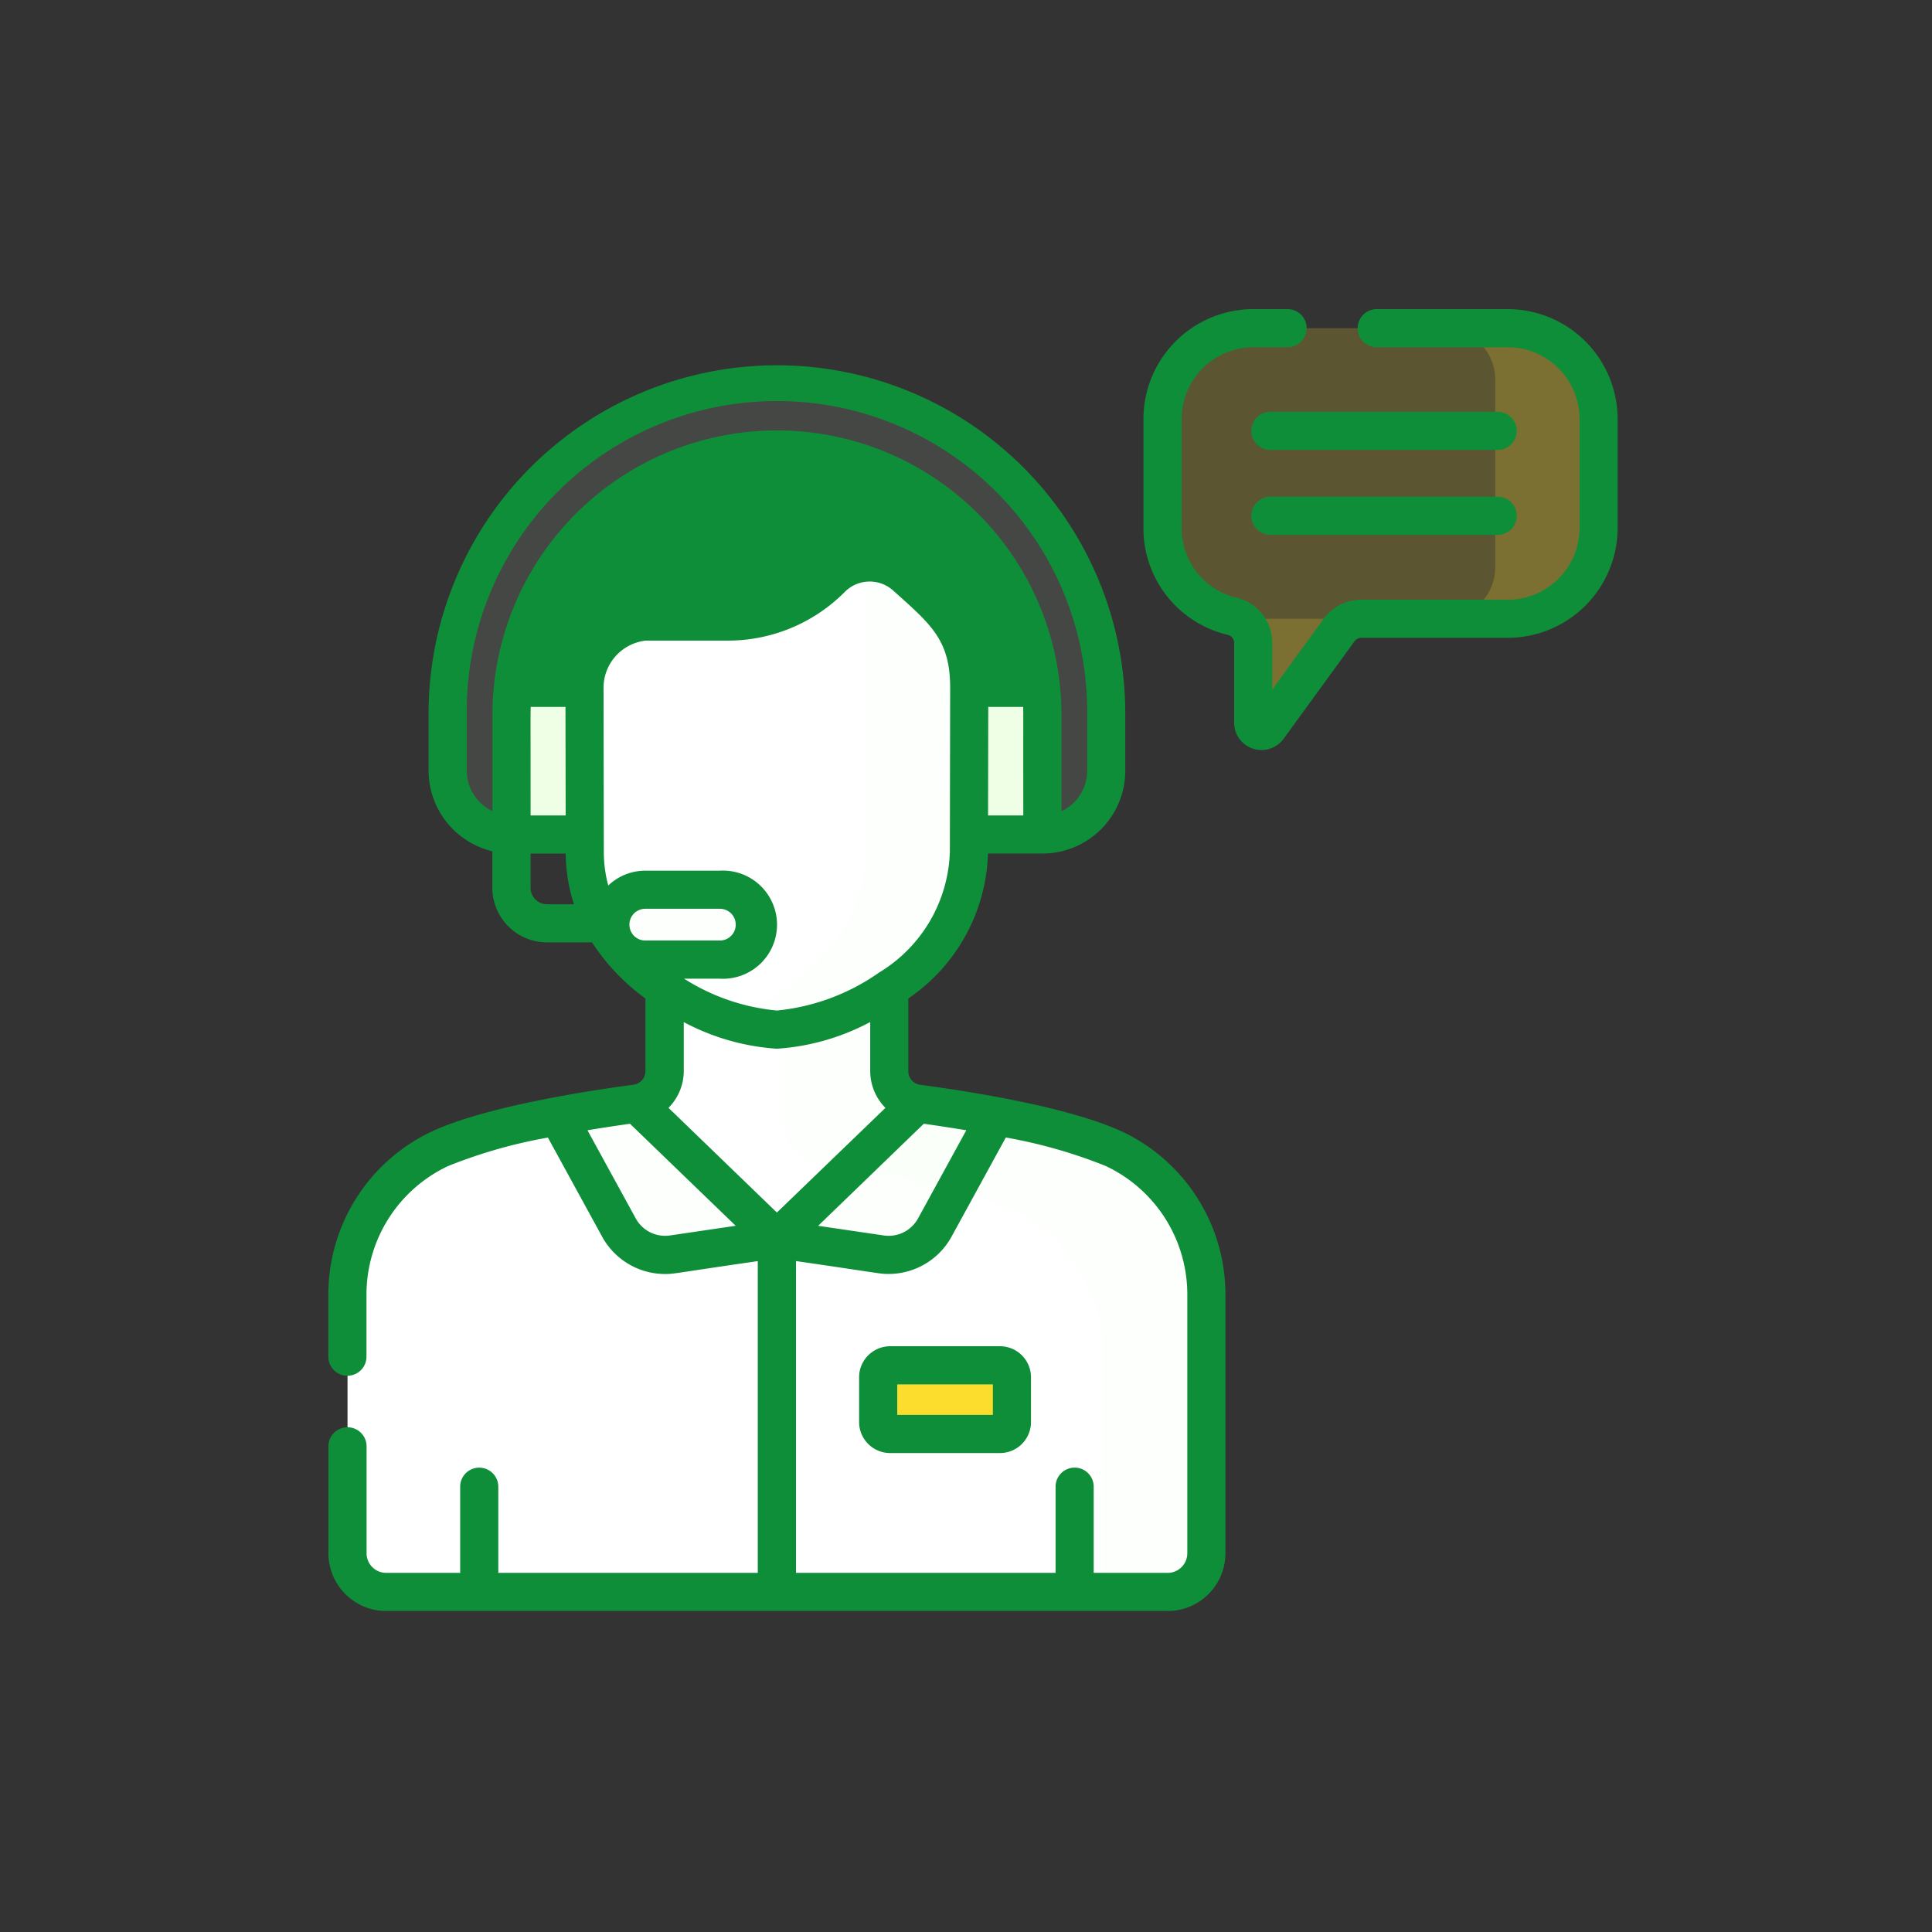<svg xmlns="http://www.w3.org/2000/svg" width="100" height="100" viewBox="0 0 100 100">
  <rect x="0" y="0" width="100" height="100" fill="#333333" stroke="none"/>
  <g id="Grupo_68" data-name="Grupo 68" transform="translate(-712 -1731)">
    <rect id="Retângulo_24" data-name="Retângulo 24" width="100" height="100" transform="translate(712 1731)" fill="none"/>
    <g id="telemarketing" transform="translate(729 1747)">
      <g id="Grupo_58" data-name="Grupo 58" transform="translate(0.987 0.987)">
        <g id="Grupo_57" data-name="Grupo 57" transform="translate(0)">
          <g id="Grupo_56" data-name="Grupo 56">
            <g id="Grupo_41" data-name="Grupo 41" transform="translate(42.184)">
              <g id="Grupo_40" data-name="Grupo 40">
                <g id="Grupo_39" data-name="Grupo 39">
                  <g id="Grupo_38" data-name="Grupo 38" opacity="0.2">
                    <g id="Grupo_37" data-name="Grupo 37">
                      <path id="Caminho_152" data-name="Caminho 152" d="M348.394,7.5H335.222a4.7,4.7,0,0,0-4.7,4.7v5.644a4.7,4.7,0,0,0,3.618,4.573,1.412,1.412,0,0,1,1.076,1.38v4.127a.428.428,0,0,0,.774.252l3.671-5.048a1.424,1.424,0,0,1,1.152-.586h7.58a4.7,4.7,0,0,0,4.7-4.7V12.2a4.7,4.7,0,0,0-4.7-4.7Z" transform="translate(-330.524 -7.5)" fill="#fcdd2e"/>
                    </g>
                  </g>
                </g>
              </g>
            </g>
            <g id="Grupo_42" data-name="Grupo 42" transform="translate(46.316 0)" opacity="0.2">
              <path id="Caminho_153" data-name="Caminho 153" d="M361.913,121.891a1.429,1.429,0,0,1,.563,1.138v4.127a.428.428,0,0,0,.774.252l3.671-5.048a1.424,1.424,0,0,1,1.152-.586H362Z" transform="translate(-361.913 -106.734)" fill="#fcdd2e"/>
              <path id="Caminho_154" data-name="Caminho 154" d="M444.466,7.5h-3.31a2.659,2.659,0,0,1,2.659,2.659v9.722a2.659,2.659,0,0,1-2.659,2.659h3.31a4.7,4.7,0,0,0,4.7-4.7V12.2a4.7,4.7,0,0,0-4.7-4.7Z" transform="translate(-430.727 -7.5)" fill="#fcdd2e"/>
            </g>
            <g id="Grupo_55" data-name="Grupo 55" transform="translate(0 2.909)">
              <g id="Grupo_54" data-name="Grupo 54">
                <g id="Grupo_53" data-name="Grupo 53">
                  <g id="Grupo_43" data-name="Grupo 43" transform="translate(0 27.711)">
                    <path id="Caminho_155" data-name="Caminho 155" d="M49.65,252c-2.659-1.217-7.685-2-10.16-2.331a1.7,1.7,0,0,1-1.451-1.7v-7.821H26.412v7.821a1.7,1.7,0,0,1-1.451,1.7c-2.474.33-7.5,1.114-10.16,2.331a8.333,8.333,0,0,0-4.8,7.6v13.315a2,2,0,0,0,1.973,2.028H52.479a2,2,0,0,0,1.973-2.028V259.6A8.333,8.333,0,0,0,49.65,252Z" transform="translate(-9.999 -240.155)" fill="#fff"/>
                  </g>
                  <g id="Grupo_44" data-name="Grupo 44" transform="translate(22.691 27.711)" opacity="0.1">
                    <path id="Caminho_156" data-name="Caminho 156" d="M199.37,252c-2.659-1.217-7.685-2-10.16-2.331a1.7,1.7,0,0,1-1.451-1.7v-7.821H182.41v10.913a1.7,1.7,0,0,0,1.451,1.7c2.474.33,7.5,1.114,10.16,2.331a8.333,8.333,0,0,1,4.8,7.6v12.25H202.2a2,2,0,0,0,1.973-2.028V259.6A8.333,8.333,0,0,0,199.37,252Z" transform="translate(-182.41 -240.155)" fill="#eeffe5"/>
                  </g>
                  <g id="Grupo_45" data-name="Grupo 45" transform="translate(0 37.227)">
                    <path id="Caminho_157" data-name="Caminho 157" d="M49.649,314.79c-2.659-1.217-7.685-2-10.16-2.331h0l-7.26,7.007,0,.008,0-.008-7.26-7.007c-2.474.33-7.5,1.114-10.16,2.331a8.333,8.333,0,0,0-4.8,7.6v13.315a2,2,0,0,0,1.973,2.028H52.478a2,2,0,0,0,1.973-2.028V322.39A8.333,8.333,0,0,0,49.649,314.79Z" transform="translate(-9.998 -312.458)" fill="#fff"/>
                  </g>
                  <path id="Caminho_158" data-name="Caminho 158" d="M224.052,337.733a2,2,0,0,0,1.973-2.028V322.39a8.333,8.333,0,0,0-4.8-7.6c-2.659-1.217-7.685-2-10.16-2.331h0l-3.484,3.362a36.954,36.954,0,0,1,8.3,2.062,8.333,8.333,0,0,1,4.8,7.6v12.25Z" transform="translate(-181.572 -275.231)" fill="#eeffe5" opacity="0.1"/>
                  <g id="Grupo_47" data-name="Grupo 47" transform="translate(8.488 3.373)">
                    <path id="Caminho_159" data-name="Caminho 159" d="M74.489,68.972l0,3.614h27.477V68.97a13.74,13.74,0,0,0-13.74-13.738h0A13.737,13.737,0,0,0,74.489,68.972Z" transform="translate(-74.489 -55.232)" fill="#0f8e39"/>
                    <path id="Caminho_160" data-name="Caminho 160" d="M211.7,148.95h9.422v7.591H211.7Z" transform="translate(-193.637 -136.616)" fill="#eeffe5"/>
                    <path id="Caminho_161" data-name="Caminho 161" d="M74.489,148.95h8.58v7.591h-8.58Z" transform="translate(-74.489 -136.616)" fill="#eeffe5"/>
                    <g id="Grupo_46" data-name="Grupo 46" transform="translate(3.777 5.84)">
                      <path id="Caminho_162" data-name="Caminho 162" d="M119.8,100.309a2.8,2.8,0,0,0-3.851.141,7.567,7.567,0,0,1-5.362,2.218h-4.226a3.433,3.433,0,0,0-3.175,3.434l.015,8.475c0,6.165,6.943,9.157,9.942,9.213,3-.056,9.942-3.047,9.942-9.213l.015-8.475C123.111,103.154,121.836,102.136,119.8,100.309Z" transform="translate(-103.191 -99.608)" fill="#fff"/>
                    </g>
                    <path id="Caminho_163" data-name="Caminho 163" d="M167.792,100.328a2.726,2.726,0,0,0-2.071-.687l-.012,14.956c0,4.689-4.015,7.542-7.258,8.664a9.142,9.142,0,0,0,2.684.549c3-.056,9.942-3.047,9.942-9.213l.015-8.475C171.1,103.173,169.823,102.155,167.792,100.328Z" transform="translate(-147.401 -93.787)" fill="#eeffe5" opacity="0.1"/>
                  </g>
                  <g id="Grupo_51" data-name="Grupo 51" transform="translate(5.183)">
                    <g id="Grupo_50" data-name="Grupo 50" opacity="0.1">
                      <g id="Grupo_49" data-name="Grupo 49">
                        <g id="Grupo_48" data-name="Grupo 48">
                          <path id="Caminho_164" data-name="Caminho 164" d="M52.685,52.9V46.716a13.739,13.739,0,1,1,27.478,0V52.9a3.3,3.3,0,0,0,3.3-3.3V46.645a17.044,17.044,0,1,0-34.087,0V49.6A3.305,3.305,0,0,0,52.685,52.9Z" transform="translate(-49.38 -29.603)" fill="#eeffe5"/>
                          <path id="Caminho_165" data-name="Caminho 165" d="M119.036,231.957h-3.86a1.808,1.808,0,0,1,0-3.617h3.86a1.808,1.808,0,1,1,0,3.617Z" transform="translate(-104.947 -202.184)" fill="#eeffe5"/>
                        </g>
                      </g>
                    </g>
                  </g>
                  <g id="Grupo_52" data-name="Grupo 52" transform="translate(10.896 37.226)" opacity="0.1">
                    <path id="Caminho_166" data-name="Caminho 166" d="M98.724,320.265l5.39-.8-7.26-7.007c-1.031.138-2.505.354-4.066.648l3.159,5.772A2.714,2.714,0,0,0,98.724,320.265Z" transform="translate(-92.788 -312.462)" fill="#eeffe5"/>
                    <path id="Caminho_167" data-name="Caminho 167" d="M190.208,313.1c-1.56-.293-3.032-.51-4.062-.647h0l-7.26,7.007,5.39.8a2.714,2.714,0,0,0,2.777-1.382Z" transform="translate(-167.55 -312.457)" fill="#eeffe5"/>
                  </g>
                </g>
              </g>
              <path id="Caminho_168" data-name="Caminho 168" d="M225,418.932h-5.687a.619.619,0,0,1-.619-.619v-2.318a.618.618,0,0,1,.619-.619H225a.618.618,0,0,1,.619.619v2.318A.619.619,0,0,1,225,418.932Z" transform="translate(-191.227 -364.604)" fill="#fcdd2e"/>
            </g>
          </g>
        </g>
      </g>
      <g id="Grupo_60" data-name="Grupo 60" transform="translate(0 0)">
        <g id="Grupo_59" data-name="Grupo 59" transform="translate(27.467 0)">
          <path id="Caminho_169" data-name="Caminho 169" d="M378.2,40.383H366.437a.987.987,0,1,0,0,1.974H378.2a.987.987,0,1,0,0-1.974Z" transform="translate(-345.148 -35.068)" fill="#0f8e39"/>
          <path id="Caminho_170" data-name="Caminho 170" d="M378.2,73.775H366.437a.987.987,0,1,0,0,1.974H378.2a.987.987,0,1,0,0-1.974Z" transform="translate(-345.148 -64.065)" fill="#0f8e39"/>
          <path id="Caminho_171" data-name="Caminho 171" d="M341.882,0H335.1a.987.987,0,1,0,0,1.974h6.784a3.715,3.715,0,0,1,3.711,3.711v5.644a3.715,3.715,0,0,1-3.711,3.711H334.3a2.418,2.418,0,0,0-1.95.993l-2.66,3.657V17.281a2.387,2.387,0,0,0-1.837-2.341A3.7,3.7,0,0,1,325,11.328V5.684a3.715,3.715,0,0,1,3.711-3.711h1.774a.987.987,0,1,0,0-1.974H328.71a5.691,5.691,0,0,0-5.685,5.685v5.644a5.661,5.661,0,0,0,4.379,5.534.426.426,0,0,1,.315.419v4.127a1.416,1.416,0,0,0,2.559.832l3.671-5.048a.438.438,0,0,1,.353-.18h7.58a5.691,5.691,0,0,0,5.685-5.685V5.684A5.691,5.691,0,0,0,341.882,0Z" transform="translate(-308.307 0.001)" fill="#0f8e39"/>
          <path id="Caminho_172" data-name="Caminho 172" d="M218.487,407.877H212.8a1.607,1.607,0,0,0-1.605,1.606V411.8a1.607,1.607,0,0,0,1.605,1.606h5.687a1.607,1.607,0,0,0,1.605-1.606v-2.319A1.607,1.607,0,0,0,218.487,407.877Zm-.368,3.555h-4.95v-1.581h4.95Z" transform="translate(-211.195 -354.196)" fill="#0f8e39"/>
        </g>
        <path id="Caminho_173" data-name="Caminho 173" d="M43.547,61.752c-2.732-1.25-7.7-2.046-10.428-2.41h-.012a.71.71,0,0,1-.594-.717V54.874a9.41,9.41,0,0,0,4.122-7.5h2.816a4.289,4.289,0,0,0,4.291-4.292V40.133a18.03,18.03,0,1,0-36.061,0v2.948a4.3,4.3,0,0,0,3.3,4.174v1.889a2.83,2.83,0,0,0,2.827,2.827h2.332a11.059,11.059,0,0,0,2.766,2.906v3.742a.71.71,0,0,1-.594.717c-2.724.363-7.7,1.16-10.44,2.412a9.33,9.33,0,0,0-5.379,8.5v3.169a.987.987,0,0,0,1.974,0V70.249a7.352,7.352,0,0,1,4.226-6.7,25.855,25.855,0,0,1,5.164-1.473l2.812,5.138a3.718,3.718,0,0,0,3.252,1.924c.471,0,.387-.03,4.8-.668V84.605H11.29V80.147a.987.987,0,1,0-1.974,0v4.459H5.458a1.016,1.016,0,0,1-.986-1.041V78.057a.987.987,0,0,0-1.974,0v5.508a2.991,2.991,0,0,0,2.96,3.015H45.966a2.991,2.991,0,0,0,2.96-3.015V70.249a9.33,9.33,0,0,0-5.379-8.5ZM33.313,61.36c.6.084,1.362.2,2.2.337l-2.5,4.567a1.733,1.733,0,0,1-1.767.879l-3.4-.5ZM36.6,37.811c-.268-2.641-1.648-3.806-3.58-5.54a3.788,3.788,0,0,0-5.208.176,6.562,6.562,0,0,1-4.665,1.93H18.925a4.426,4.426,0,0,0-4.056,3.434H13.182a12.756,12.756,0,0,1,25.058,0H36.6ZM12.967,39.785h1.8l.01,5.617H12.961c0-5.446-.007-5.177.007-5.617Zm25.5,5.617H36.64l.01-5.617h1.806c.014.439,0,.168.008,5.617ZM9.656,43.084V40.136a16.057,16.057,0,1,1,32.113,0v2.951a2.318,2.318,0,0,1-1.33,2.1V40.2a14.726,14.726,0,1,0-29.452,0v4.977a2.321,2.321,0,0,1-1.331-2.1ZM13.813,50a.854.854,0,0,1-.853-.853V47.376h1.82A8.681,8.681,0,0,0,15.208,50Zm3.167-.974a6.759,6.759,0,0,1-.228-1.755L16.737,38.8a2.457,2.457,0,0,1,2.188-2.447h4.226a8.523,8.523,0,0,0,6.06-2.507,1.815,1.815,0,0,1,2.493-.106c1.959,1.758,2.978,2.555,2.974,5.058l-.015,8.477a7.575,7.575,0,0,1-3.643,6.246.976.976,0,0,0-.1.068A11.07,11.07,0,0,1,25.707,55.5a10.836,10.836,0,0,1-4.8-1.648h1.851a2.8,2.8,0,1,0,0-5.591H18.9a2.784,2.784,0,0,0-1.918.767Zm1.918,2.85a.821.821,0,0,1,0-1.643h3.86a.821.821,0,0,1,0,1.643Zm1.275,15.267a1.733,1.733,0,0,1-1.767-.879l-2.5-4.566c.837-.14,1.6-.253,2.2-.338l5.471,5.281ZM20.1,60.537a2.716,2.716,0,0,0,.79-1.914V56.1a11.931,11.931,0,0,0,4.8,1.376h.037a11.938,11.938,0,0,0,4.813-1.38v2.53a2.716,2.716,0,0,0,.788,1.912L25.71,65.956ZM46.952,83.565a1.016,1.016,0,0,1-.986,1.041H42.108V80.146a.987.987,0,0,0-1.974,0v4.459H26.7V68.468c4.406.637,4.323.667,4.794.667a3.719,3.719,0,0,0,3.252-1.924l2.813-5.139a25.862,25.862,0,0,1,5.168,1.474,7.351,7.351,0,0,1,4.226,6.7V83.565Z" transform="translate(-2.498 -19.195)" fill="#0f8e39"/>
      </g>
    </g>
  </g>
</svg>
